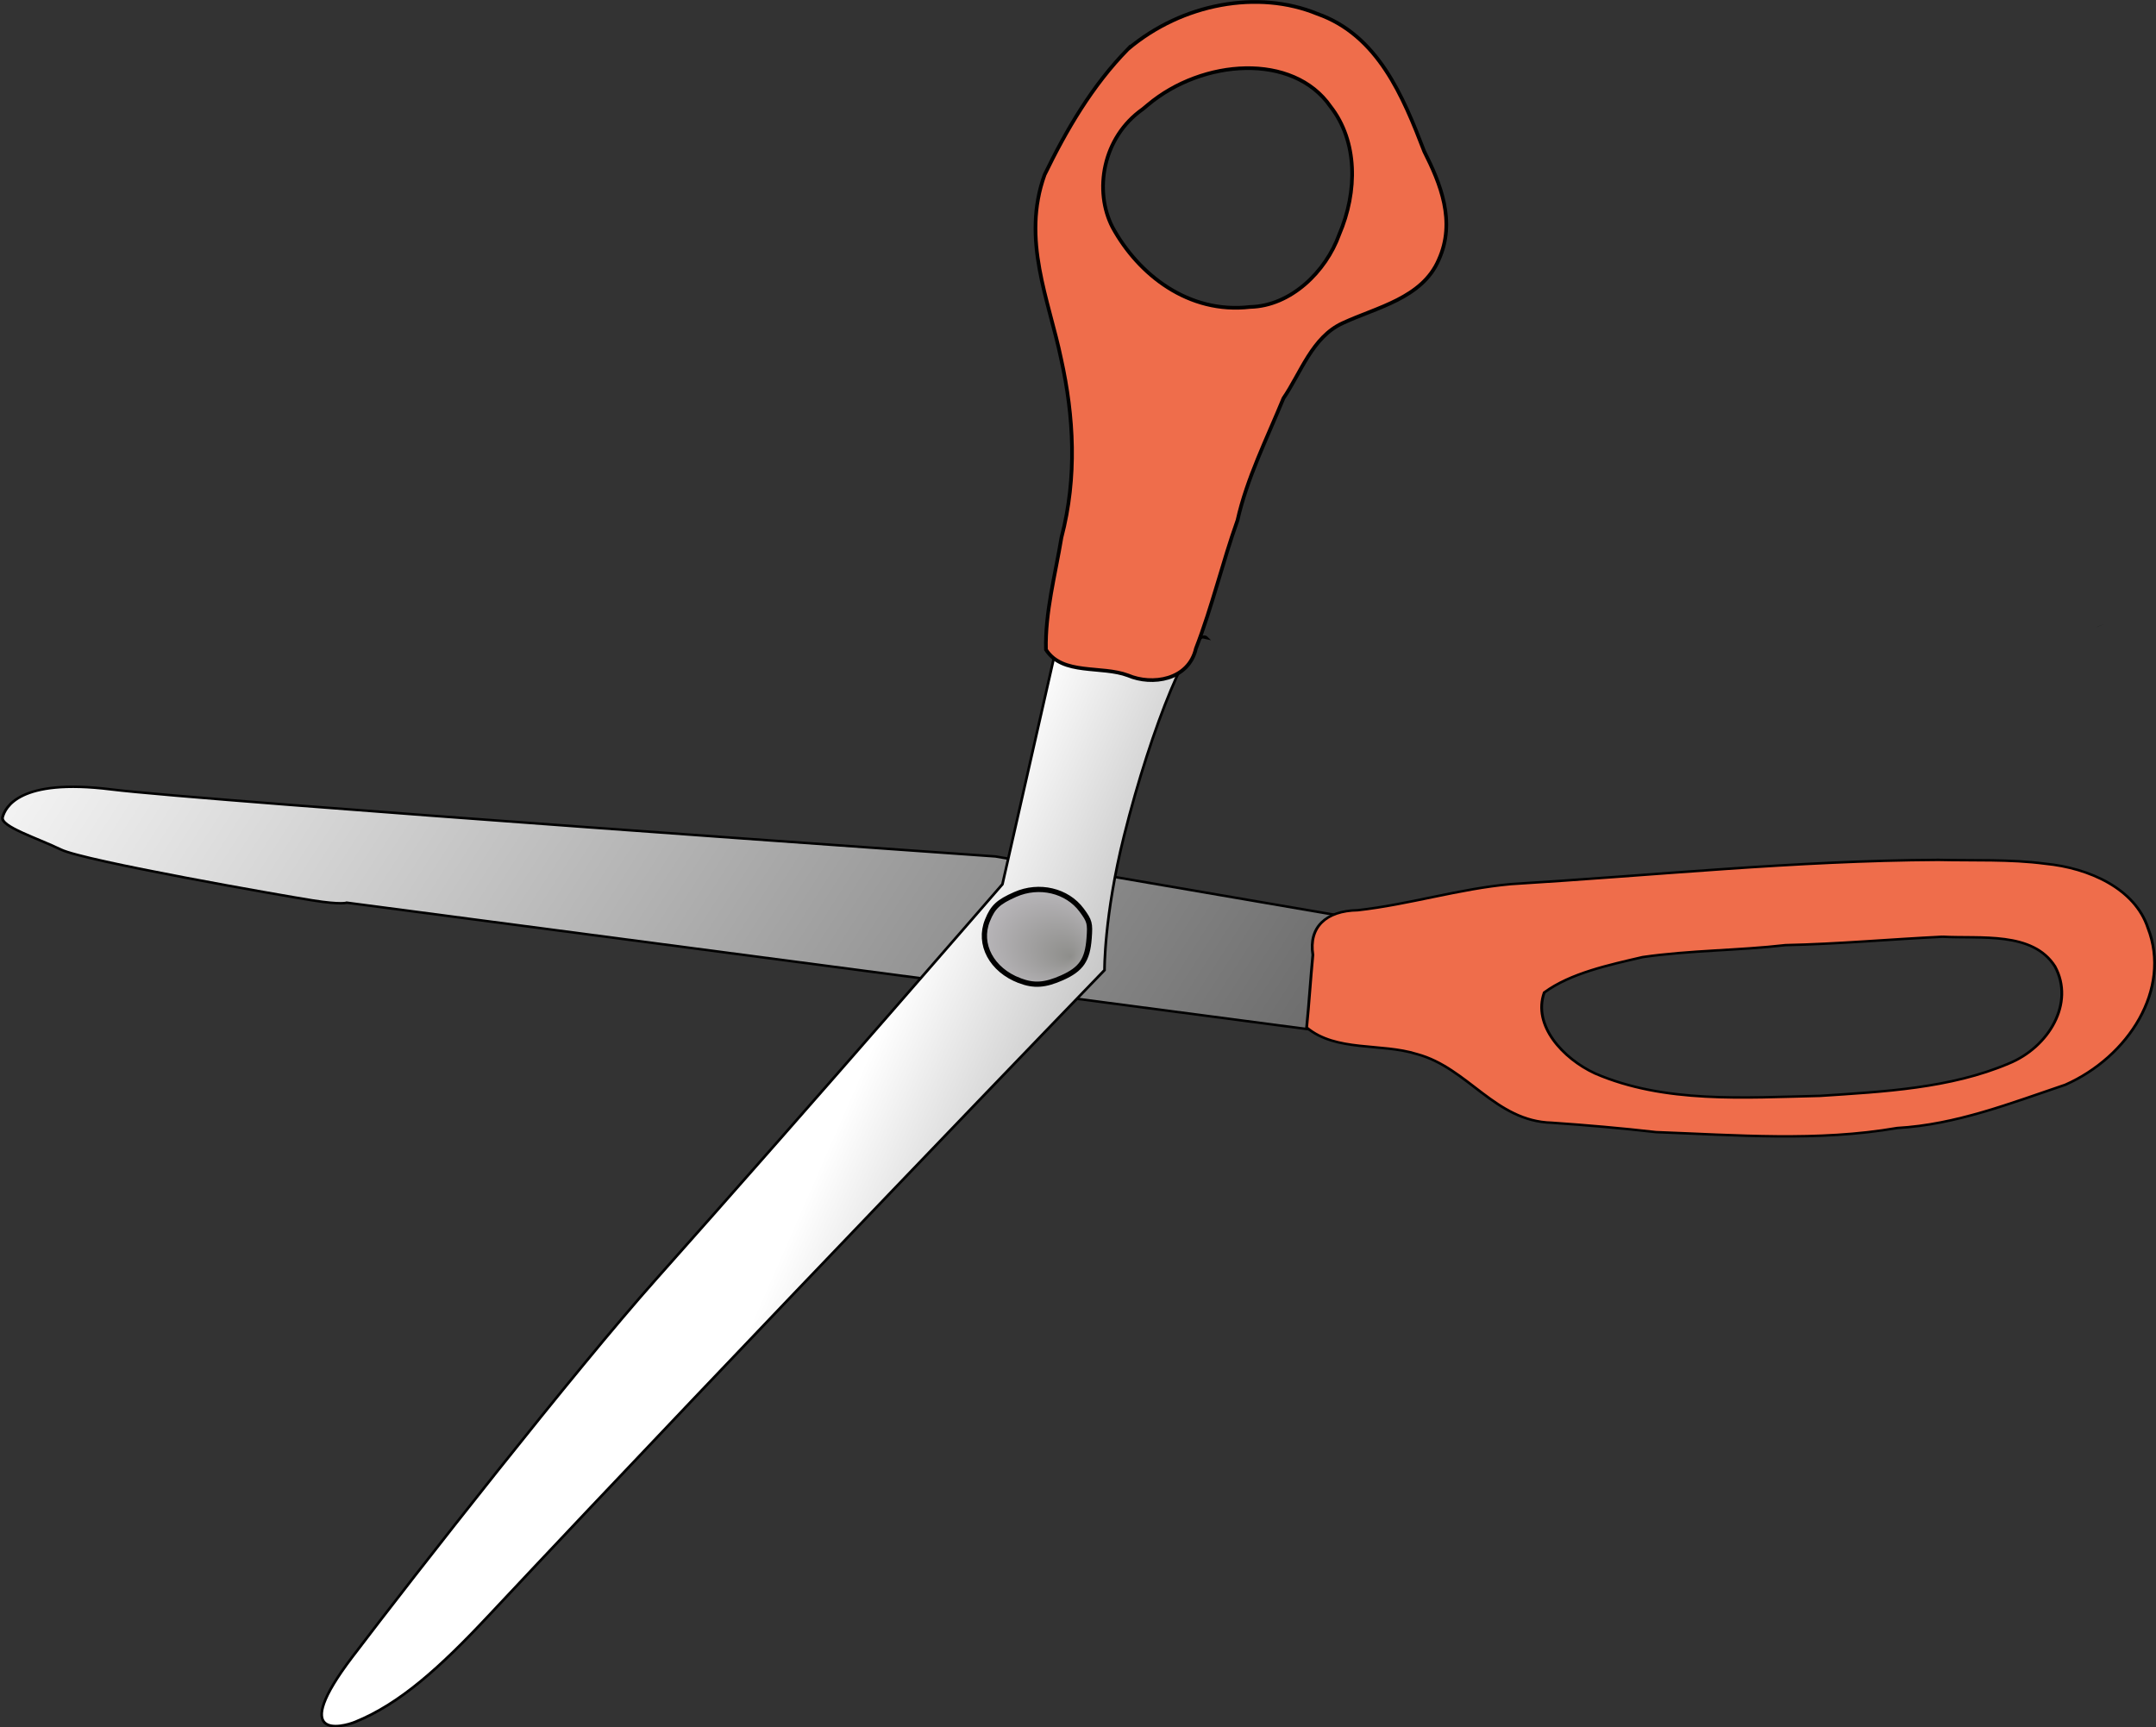 <?xml version="1.0" encoding="UTF-8"?>
<svg version="1.0" viewBox="0 0 411.38 329.64" xmlns="http://www.w3.org/2000/svg">
<rect x="0" y="0" width="411.38" height="329.64" fill="#333333" stroke="none"/>
<defs>
<linearGradient id="c" x1="-168.31" x2="294.56" y1="71.625" y2="330.81" gradientTransform="translate(-517.69 11.381)" gradientUnits="userSpaceOnUse">
<stop stop-color="#fff" offset="0"/>
<stop stop-color="#616161" offset="1"/>
</linearGradient>
<linearGradient id="b" x1="209.89" x2="256.28" y1="314.44" y2="381.36" gradientTransform="matrix(.505 .18 -.158 .441 151.03 -63.043)" gradientUnits="userSpaceOnUse">
<stop stop-color="#fff" offset="0"/>
<stop stop-color="#c0c0c0" offset="1"/>
</linearGradient>
<radialGradient id="a" cx="992.69" cy="111.55" r="19.209" fx="1001.5" fy="117.52" gradientTransform="matrix(.757 -8.9465e-6 9.804e-6 .633 -503.97 109.07)" gradientUnits="userSpaceOnUse">
<stop stop-color="#8e8e8b" offset="0"/>
<stop stop-color="#c3c0c5" offset="1"/>
</radialGradient>
</defs>
<g transform="translate(-49.898 -.897)">
<g transform="matrix(.536 0 0 .468 422.34 70.998)" stroke="#000">
<path d="m-211.38 224.91-3.77 47.13-356.26-53.72s-1.89 0.94-12.26-0.95c-10.36-1.88-81.05-16.02-89.53-20.73-8.49-4.71-21.68-9.43-20.74-13.2s5.66-16.02 38.64-11.31c32.99 4.72 314.8 27.34 314.8 27.34l129.12 25.44z" fill="url(#c)" fill-rule="evenodd" stroke-width="1px"/>
<path d="m-4.976 200.87c-50.833 0.31-101.39 6.35-152.04 9.88-18.48 1.92-36.08 8.28-54.48 10.65-11.5 0.22-17.53 7.05-16 18.21-0.82 9.86-1.35 19.75-2.22 29.62 10.46 10 26.5 6.24 39.26 10.84 18.18 5.59 27.79 27.39 48.01 27.99 12.41 0.98 24.8 2.22 37.11 3.83 28.587 1.2 57.535 3.93 85.84-1.68 21.03-1.36 40.494-10.16 59.867-17.64 22.528-11.41 37.9-39.02 29.403-63.94-4.6-16.05-20.957-24.47-36.534-26.19-12.647-1.91-25.475-1.22-38.212-1.57zm1.594 31.34c13.68 0.85 32.076-2.24 40.02 12.04 7.165 14.99-2.149 33.06-16.509 39.72-20.74 10.05-44.411 11.44-67.037 13.13-26.79 0.7-55.362 3.14-80.152-9.15-11.4-6.07-22.27-19.57-18.07-33 9.44-7.94 23.03-11.22 35.03-14.44 16.835-2.79 34.001-2.66 50.874-4.88 18.654-0.45 37.229-2.39 55.844-3.42z" fill="#ef6d4b"/>
</g>
<path d="m451.4 119.96c-1.79 0.72-2.27 1 0 0z"/>
<g transform="matrix(.577 -.817 .817 .577 11.402 287.73)" stroke="#000">
<path d="m226.8 144.9s-97.4-15.04-168.45-24.92c-13.459-1.87-23.433-4.12-31.181-9.08-2.372-1.51-10.196-8.3 9.758-7.61 19.953 0.68 69.563 3.17 92.233 5.74 45.33 5.13 99.79 10.51 99.79 10.51l50.3-20.762 10.59 25.552c0.71-3.68-19.8 1-39.98 8.84-14.78 5.74-23.06 11.73-23.06 11.73z" fill="url(#b)" fill-rule="evenodd" stroke-width=".501px"/>
<path d="m372.96 47.175c-9.67-1.576-19.48-0.691-28.8 0.842-12.69 3.5-18.99 14.413-26.91 22.876-7.49 8.239-16.6 15.496-27.75 19.671-6.5 3.148-13.5 5.692-19.2 9.936-2.21 5.43 3.66 10.38 5.02 15.63 1.04 4.85 5.9 9.97 11.67 7.61 8.38-2.1 16.27-5.32 24.55-7.63 7.54-3.14 15.98-4.42 24.07-6.27 5.94-0.1 12.7-2.26 18.23 0.95 6.23 3.57 12.61 9.64 20.41 8.01 7.95-1.51 12.13-8.19 15.33-14.19 6.24-9.341 13.04-20.016 9.68-31.828-2.72-11.855-13.18-22.187-26.3-25.607zm-6.53 9.241c13.17 3.45 24.15 16.847 19.83 28.654-2.41 7.998-10.17 13.561-19.02 15.44-7.18 1.99-16.42 0.34-21.06-5.921-7.9-8.809-7.24-20.971-2.74-30.174 3.6-6.969 12.91-11.495 21.76-8.331l1.23 0.332z" fill="#ef6d4b" stroke-width=".7"/>
</g>
<path d="m244.45 188.05c-5.34-2.02-7.98-6.95-6.14-11.49 1.04-2.58 2.05-3.52 5.3-4.96 4.56-2.02 9.91-0.75 12.68 3 1.53 2.07 1.64 2.5 1.42 5.38-0.31 4.15-1.52 5.9-5.18 7.53-3.26 1.44-5.32 1.58-8.08 0.54z" fill="url(#a)" stroke="#000"/>
</g>
</svg>
